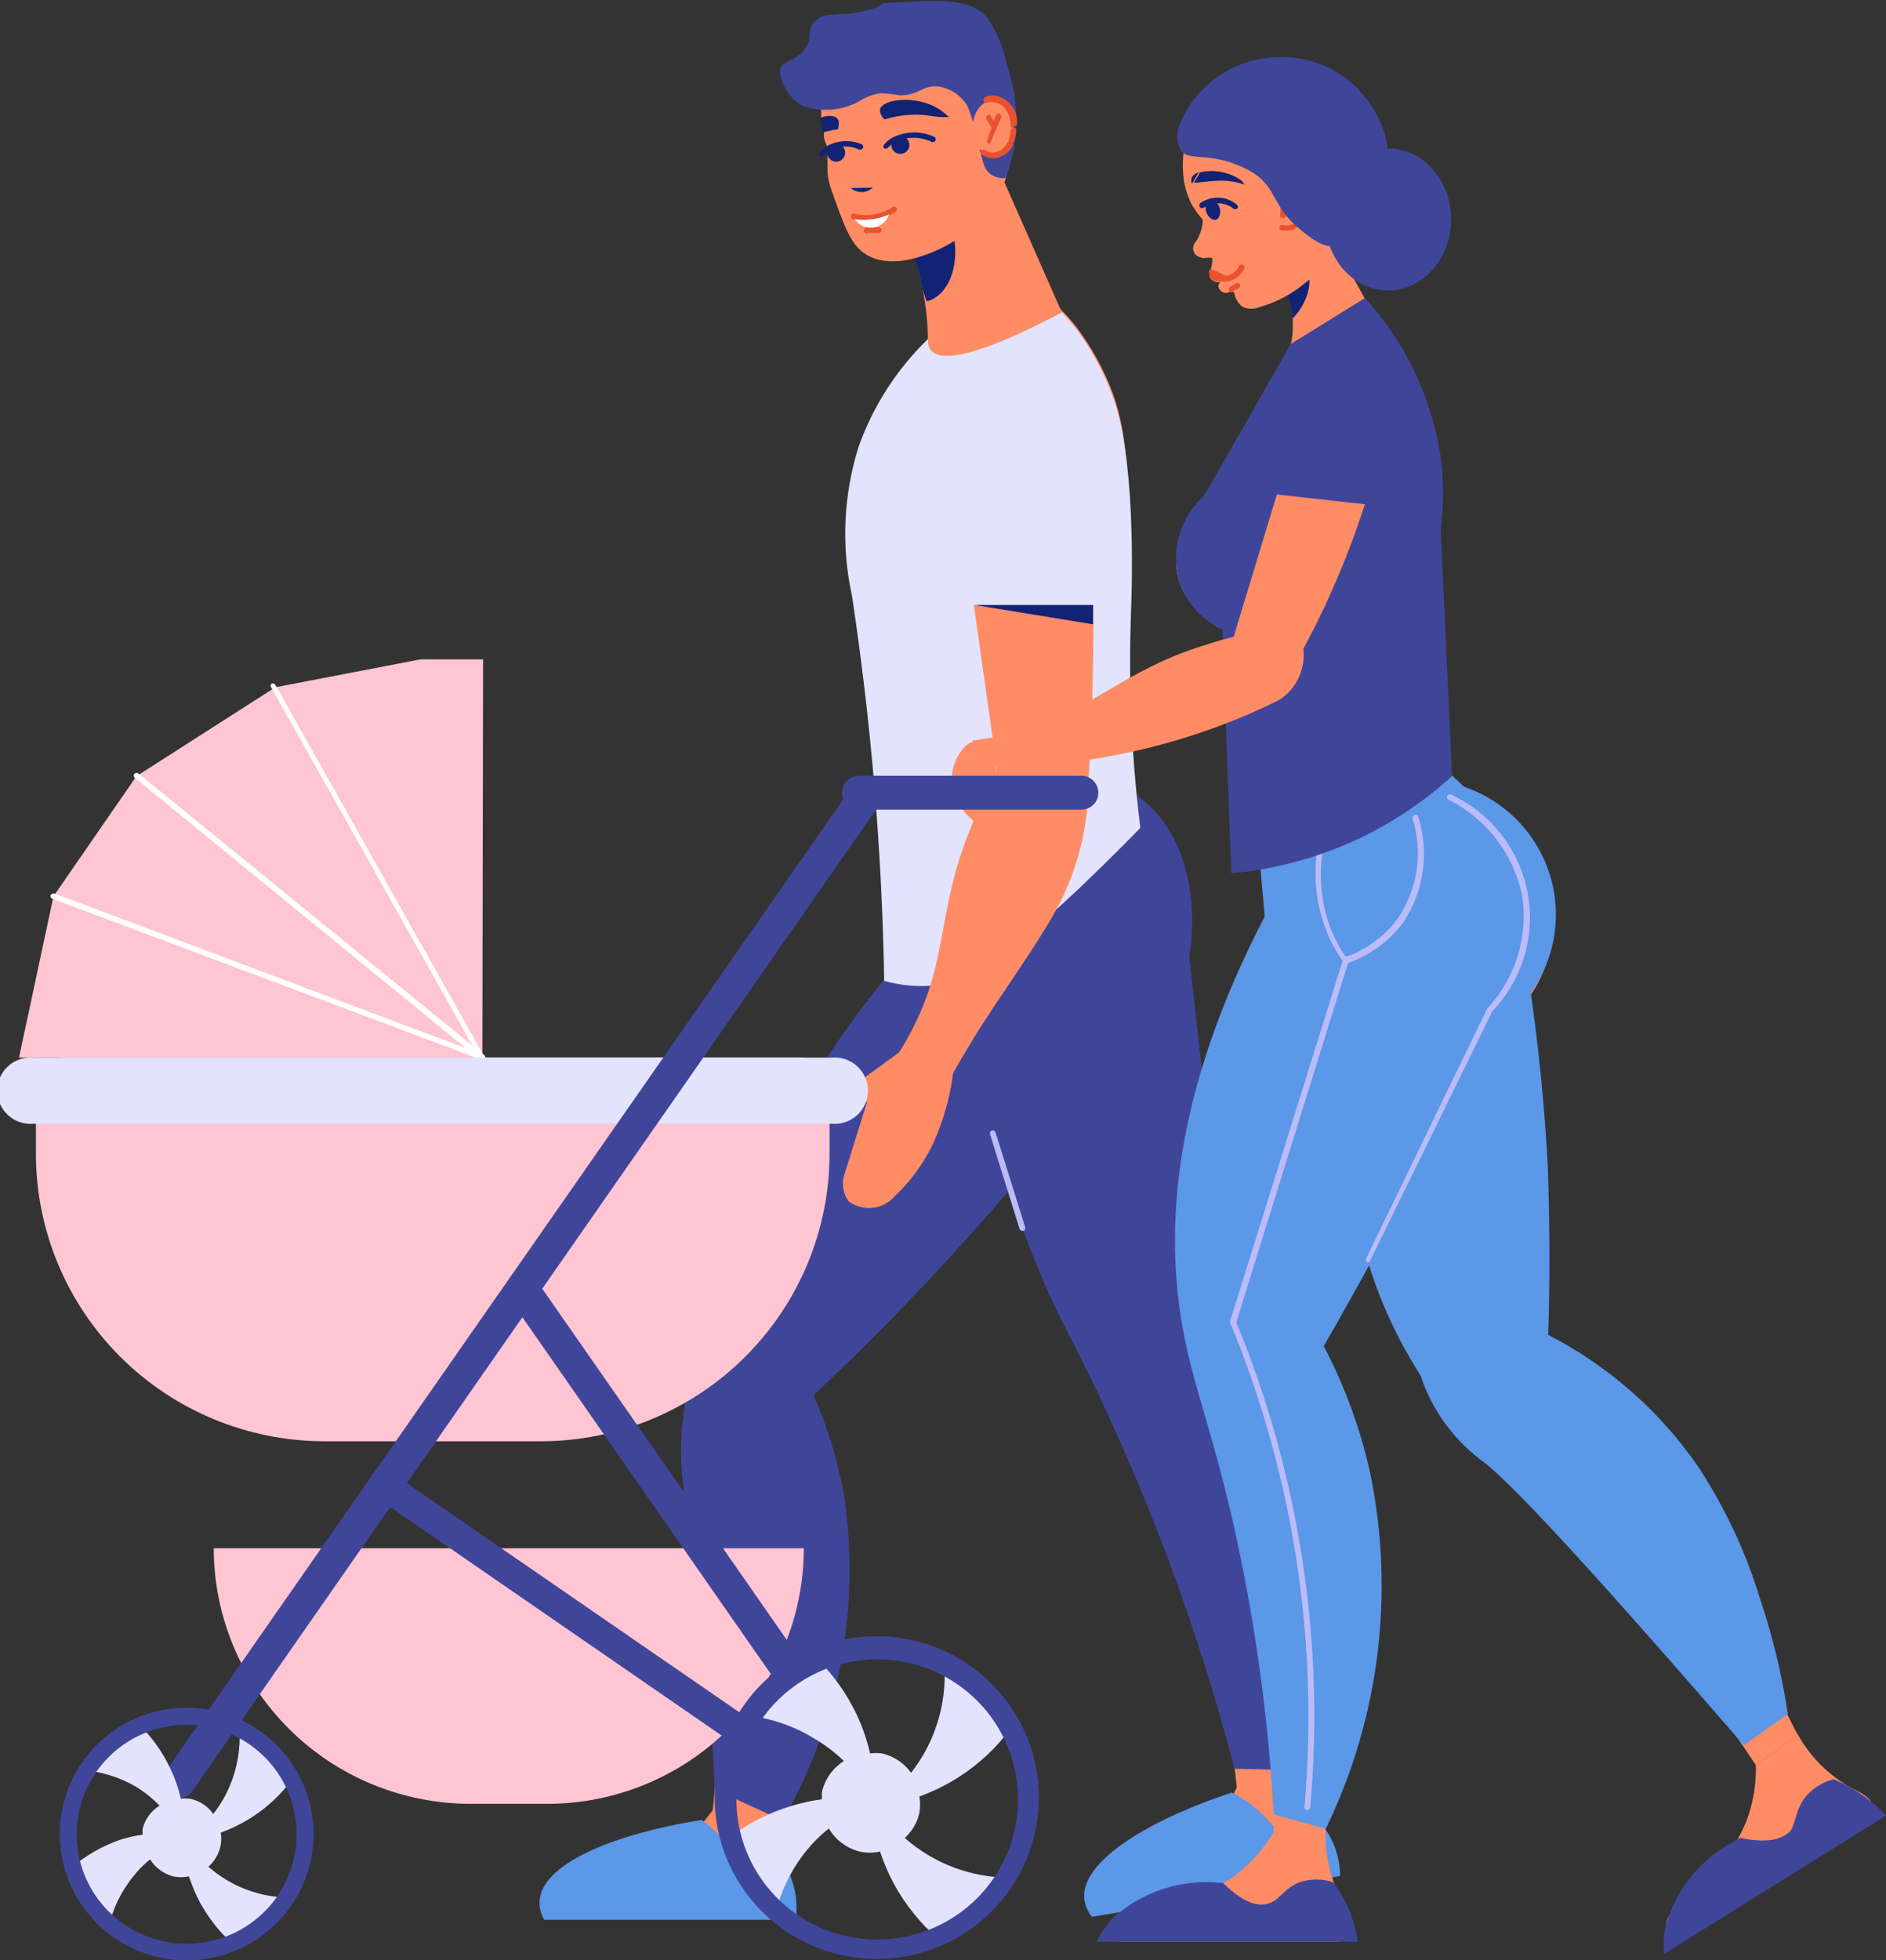 <svg width="154" height="160" viewBox="0 0 154 160" fill="none" xmlns="http://www.w3.org/2000/svg">
<rect x="0" y="0" width="154" height="160" fill="#333333" stroke="none"/>
<g clip-path="url(#clip0_3740_31669)">
<path d="M90.103 155.974L108.502 152.212C108.573 151.219 108.321 150.23 107.784 149.39C107.609 149.113 107.4 148.861 107.16 148.638C106.117 147.445 105.337 146.048 104.872 144.537L101.487 144.838C98.48 151.365 96.324 152.983 94.906 153.19C93.885 153.34 93.015 154.093 92.051 154.318C91.408 154.45 90.614 154.563 90.16 155.165C90.062 155.423 90.042 155.704 90.103 155.974Z" fill="#FF8C64"/>
<path d="M77.529 81.431L91.277 66.383C91.277 59.799 91.277 53.216 91.277 46.67C91.485 45.71 93.054 38.017 90.842 32.035C90.108 30.104 89.102 28.286 87.854 26.637C87.089 25.685 86.228 24.816 85.282 24.041L77.718 26.562C76.962 27.126 68.547 33.766 69.852 41.948C70.08 43.267 70.527 44.538 71.176 45.71L73.312 58.313C74.687 66.051 76.092 73.757 77.529 81.431Z" fill="#FF8C64"/>
<path d="M87.212 87.131C92.287 87.131 96.402 82.179 96.402 76.07C96.402 69.962 92.287 65.01 87.212 65.01C82.136 65.01 78.022 69.962 78.022 76.07C78.022 82.179 82.136 87.131 87.212 87.131Z" fill="#FF8C64"/>
<path d="M89.498 110.154C91.011 115.797 93.488 120.067 95.436 119.916C97.383 119.766 99.577 114.555 99.671 107.012C98.323 96.855 96.986 86.704 95.663 76.559L77.736 76.916C78.428 88.877 82.506 100.399 89.498 110.154Z" fill="#FF8C64"/>
<path d="M59.982 105.732C56.73 110.642 55.16 115.269 56.56 116.623C57.959 117.978 63.348 116.153 69.078 111.225L89.368 88.07L77.228 74.902C68.669 83.331 62.689 94.002 59.982 105.676V105.732Z" fill="#FF8C64"/>
<path d="M101.203 147.887L105.892 147.003C106.457 142.214 106.753 137.397 106.781 132.575C106.781 120.386 105.155 117.264 104.285 115.928C103.247 114.529 102.299 113.065 101.449 111.546C100.138 109.162 99.104 106.638 98.366 104.021C96.589 107.784 94.811 111.546 93.053 115.308C93.828 117.189 94.566 119.07 95.284 121.064C98.356 129.729 100.344 138.738 101.203 147.887Z" fill="#FF8C64"/>
<path d="M45.383 155.524H64.198C64.459 154.576 64.419 153.571 64.084 152.646C63.972 152.339 63.819 152.048 63.631 151.781C62.849 150.404 62.373 148.878 62.231 147.304L58.828 146.928C54.535 152.684 52.096 153.831 50.659 153.756C49.638 153.756 48.654 154.264 47.633 154.264C46.99 154.264 46.177 154.264 45.742 154.734C45.545 154.955 45.42 155.231 45.383 155.524Z" fill="#FF8C64"/>
<path d="M57.977 149.899H62.761C64.277 145.326 65.54 140.672 66.543 135.961C69.133 124.054 68.112 120.649 67.526 119.163C66.801 117.584 66.17 115.963 65.635 114.31C64.881 111.718 64.431 109.048 64.292 106.354L56.728 116.398C57.107 118.279 57.447 120.386 57.731 122.474C58.951 131.571 59.033 140.782 57.977 149.899Z" fill="#FF8C64"/>
<path d="M75.638 29.89L86.984 26.128C85.029 21.689 83.069 17.25 81.103 12.81L72.045 15.783C72.565 16.494 73.032 17.242 73.444 18.021C74.348 19.747 74.986 21.599 75.335 23.514L75.505 24.567C75.792 26.327 75.837 28.118 75.638 29.89Z" fill="#FF8C64"/>
<path d="M75.639 24.565H75.809C77.7 23.925 78.57 21.066 77.605 18.15C77.44 17.726 77.238 17.317 77 16.928L73.445 18.094C74.349 19.82 74.987 21.672 75.336 23.587L75.639 24.565Z" fill="#122275"/>
<path d="M82.428 13.262C82.331 13.906 82.16 14.538 81.918 15.143C81.611 15.922 81.211 16.661 80.727 17.344C79.063 19.526 73.465 22.724 70.572 20.673C69.419 19.864 68.927 18.416 67.906 15.557C67.713 15.05 67.598 14.518 67.566 13.977C67.566 13.356 67.566 13.112 67.566 12.434C67.566 11.757 67.433 11.889 67.282 11.231C67.282 11.118 67.282 10.986 67.282 10.835C67.282 10.685 67.131 10.121 67.055 9.632V9.406C67.047 9.369 67.047 9.33 67.055 9.293C67.055 9.011 67.055 8.71 66.923 8.409V8.052C66.696 6.547 66.563 5.249 66.469 4.139C68.196 2.515 70.344 1.401 72.671 0.923C75.23 0.473 77.866 0.801 80.235 1.863C81.392 3.985 82.124 6.311 82.391 8.71C82.606 10.219 82.618 11.75 82.428 13.262Z" fill="#FF8C64"/>
<path d="M72.349 12.115C72.3 12.134 72.246 12.134 72.198 12.115C72.176 12.094 72.16 12.069 72.148 12.042C72.137 12.014 72.131 11.985 72.131 11.955C72.131 11.925 72.137 11.896 72.148 11.869C72.16 11.841 72.176 11.816 72.198 11.795C72.363 11.594 72.561 11.422 72.784 11.287C73.314 10.998 73.904 10.836 74.508 10.813C75.112 10.79 75.713 10.908 76.263 11.156C76.319 11.181 76.363 11.225 76.388 11.281C76.412 11.336 76.415 11.399 76.395 11.457C76.371 11.512 76.326 11.556 76.27 11.581C76.214 11.605 76.151 11.608 76.093 11.588C75.617 11.364 75.097 11.248 74.571 11.248C74.044 11.248 73.524 11.364 73.049 11.588C72.857 11.706 72.685 11.852 72.538 12.021C72.516 12.05 72.487 12.073 72.454 12.089C72.421 12.106 72.385 12.114 72.349 12.115Z" fill="#122275"/>
<path d="M72.785 11.945C72.757 11.753 72.805 11.559 72.917 11.401C73.03 11.243 73.199 11.135 73.39 11.098C73.486 11.082 73.584 11.085 73.678 11.106C73.773 11.128 73.862 11.168 73.941 11.224C74.02 11.28 74.088 11.35 74.139 11.432C74.19 11.514 74.225 11.605 74.241 11.7C74.26 11.796 74.259 11.894 74.239 11.989C74.218 12.084 74.178 12.174 74.122 12.253C74.065 12.332 73.993 12.399 73.909 12.45C73.826 12.5 73.733 12.533 73.636 12.547C73.54 12.563 73.443 12.56 73.348 12.539C73.254 12.517 73.164 12.477 73.085 12.421C73.006 12.365 72.939 12.294 72.887 12.213C72.836 12.131 72.801 12.04 72.785 11.945Z" fill="#122275"/>
<path d="M67.11 12.754H66.959C66.915 12.709 66.891 12.648 66.891 12.585C66.891 12.522 66.915 12.461 66.959 12.416C67.131 12.201 67.343 12.023 67.583 11.889C68.003 11.67 68.466 11.544 68.939 11.521C69.413 11.499 69.886 11.579 70.325 11.757C70.356 11.767 70.386 11.784 70.41 11.806C70.434 11.829 70.454 11.856 70.466 11.886C70.479 11.917 70.484 11.95 70.483 11.983C70.481 12.016 70.473 12.048 70.457 12.077C70.432 12.133 70.388 12.177 70.332 12.201C70.276 12.225 70.213 12.228 70.155 12.209C69.79 12.04 69.394 11.953 68.992 11.953C68.59 11.953 68.193 12.04 67.829 12.209C67.638 12.327 67.466 12.473 67.318 12.641C67.295 12.675 67.264 12.703 67.228 12.722C67.192 12.742 67.151 12.753 67.11 12.754Z" fill="#122275"/>
<path d="M67.546 12.568C67.519 12.376 67.57 12.181 67.687 12.026C67.803 11.871 67.977 11.769 68.17 11.741C68.265 11.725 68.362 11.727 68.455 11.749C68.548 11.771 68.636 11.811 68.714 11.867C68.791 11.923 68.857 11.994 68.906 12.076C68.956 12.158 68.989 12.248 69.002 12.343C69.019 12.438 69.016 12.535 68.994 12.629C68.972 12.723 68.932 12.812 68.876 12.891C68.82 12.969 68.749 13.036 68.666 13.087C68.584 13.139 68.493 13.173 68.397 13.189C68.202 13.216 68.004 13.167 67.845 13.051C67.686 12.935 67.579 12.762 67.546 12.568Z" fill="#122275"/>
<path d="M72.217 9.746C71.857 9.408 71.857 9.05 71.857 8.9C72.141 8.091 74.543 7.809 76.301 8.693C76.736 8.918 77.131 9.21 77.474 9.558H77.114C76.188 9.558 75.847 9.389 75.223 9.37C74.909 9.349 74.593 9.349 74.278 9.37C73.579 9.421 72.888 9.547 72.217 9.746Z" fill="#122275"/>
<path d="M68.435 10.552C68.017 10.598 67.605 10.687 67.205 10.815C67.205 10.514 67.054 10.1 66.978 9.611C67.565 9.404 68.075 9.423 68.302 9.611C68.529 9.799 68.529 10.006 68.435 10.552Z" fill="#122275"/>
<path d="M71.271 15.312C71.129 15.442 70.962 15.541 70.78 15.603C70.597 15.664 70.404 15.687 70.212 15.67C69.94 15.636 69.684 15.525 69.475 15.35L71.271 15.312Z" fill="#122275"/>
<path d="M70.778 19.076C70.744 19.076 70.71 19.069 70.679 19.055C70.648 19.042 70.62 19.022 70.597 18.997C70.574 18.973 70.556 18.943 70.545 18.912C70.534 18.88 70.529 18.846 70.532 18.812C70.535 18.749 70.559 18.689 70.6 18.642C70.641 18.594 70.697 18.561 70.759 18.549H71.723C71.875 18.549 71.969 18.643 71.969 18.775C71.972 18.806 71.968 18.837 71.958 18.867C71.947 18.896 71.931 18.924 71.91 18.947C71.888 18.97 71.862 18.988 71.834 19C71.805 19.013 71.774 19.019 71.742 19.019H70.797L70.778 19.076Z" fill="#EA522F"/>
<path d="M65.581 8.653C66.338 8.914 67.143 9.012 67.942 8.941C68.74 8.869 69.515 8.63 70.213 8.24C70.707 7.911 71.27 7.699 71.859 7.619C72.399 7.618 72.938 7.675 73.466 7.788C75.035 7.788 75.357 6.923 76.624 7.055C77.451 7.179 78.2 7.609 78.723 8.258C78.95 8.522 79.177 8.879 79.649 10.685C80.217 12.923 80.236 13.826 80.973 14.278C81.314 14.482 81.711 14.574 82.108 14.541C82.653 13.167 82.954 11.71 82.996 10.233C83.033 8.518 82.757 6.81 82.183 5.192C81.92 3.846 81.386 2.566 80.614 1.43C79.12 -0.169 76.832 -0.018 72.483 0.245C71.972 0.245 71.972 0.49 71.367 0.678C68.663 1.543 67.585 0.791 66.621 1.675C65.656 2.559 66.526 3.01 65.656 4.064C64.787 5.117 64.068 4.854 63.765 5.55C63.463 6.246 64.295 8.033 65.581 8.653Z" fill="#3F469A"/>
<path d="M82.769 10.481C82.769 11.722 81.975 12.7 81.048 12.681C80.121 12.663 79.422 11.647 79.422 10.405C79.422 9.164 80.216 8.167 81.124 8.186C82.031 8.205 82.788 9.239 82.769 10.481Z" fill="#FF8C64"/>
<path d="M81.084 12.925C80.759 12.914 80.444 12.81 80.177 12.624C80.152 12.607 80.131 12.585 80.114 12.559C80.098 12.534 80.087 12.505 80.082 12.476C80.076 12.446 80.077 12.416 80.084 12.386C80.09 12.357 80.103 12.329 80.12 12.304C80.137 12.28 80.159 12.258 80.185 12.242C80.21 12.226 80.239 12.215 80.269 12.21C80.299 12.205 80.329 12.205 80.359 12.212C80.388 12.218 80.416 12.23 80.441 12.248C80.623 12.38 80.841 12.452 81.065 12.455C81.322 12.433 81.568 12.343 81.778 12.194C81.987 12.045 82.153 11.843 82.257 11.608C82.298 11.571 82.352 11.551 82.408 11.551C82.464 11.551 82.518 11.571 82.559 11.608C82.589 11.62 82.616 11.638 82.638 11.662C82.661 11.685 82.678 11.712 82.689 11.743C82.699 11.773 82.704 11.805 82.701 11.837C82.698 11.869 82.688 11.9 82.673 11.928C82.518 12.217 82.29 12.462 82.012 12.636C81.733 12.811 81.413 12.911 81.084 12.925Z" fill="#EA522F"/>
<path d="M82.578 11.683C82.37 11.683 82.314 11.476 82.37 11.363C82.451 11.126 82.502 10.88 82.522 10.63C82.524 10.6 82.532 10.571 82.546 10.544C82.56 10.518 82.578 10.495 82.601 10.475C82.624 10.456 82.65 10.441 82.679 10.432C82.708 10.424 82.738 10.42 82.767 10.423C82.799 10.423 82.83 10.429 82.859 10.441C82.888 10.454 82.914 10.472 82.935 10.495C82.956 10.518 82.973 10.546 82.983 10.575C82.993 10.605 82.997 10.636 82.994 10.667C82.97 10.963 82.906 11.254 82.805 11.533C82.787 11.577 82.755 11.615 82.715 11.642C82.674 11.669 82.627 11.683 82.578 11.683Z" fill="#EA522F"/>
<path d="M82.766 10.458C82.704 10.459 82.644 10.435 82.599 10.393C82.553 10.352 82.525 10.294 82.52 10.233C82.52 9.217 81.878 8.352 81.14 8.352C80.992 8.305 80.834 8.305 80.686 8.352C80.657 8.373 80.624 8.388 80.588 8.396C80.552 8.403 80.516 8.402 80.48 8.393C80.445 8.385 80.412 8.369 80.384 8.346C80.356 8.323 80.333 8.294 80.317 8.261C80.301 8.229 80.293 8.193 80.293 8.157C80.293 8.121 80.301 8.085 80.316 8.052C80.332 8.02 80.354 7.991 80.382 7.968C80.41 7.944 80.443 7.928 80.478 7.919C80.694 7.829 80.925 7.784 81.159 7.787C81.702 7.858 82.198 8.129 82.549 8.548C82.899 8.966 83.078 9.501 83.05 10.044C83.053 10.076 83.049 10.107 83.038 10.137C83.028 10.166 83.012 10.194 82.991 10.216C82.969 10.239 82.943 10.258 82.915 10.27C82.886 10.283 82.855 10.289 82.823 10.289L82.766 10.458Z" fill="#EA522F"/>
<path d="M80.726 11.74C80.699 11.728 80.674 11.71 80.653 11.688C80.633 11.667 80.617 11.641 80.606 11.613C80.596 11.585 80.591 11.555 80.592 11.525C80.593 11.495 80.6 11.466 80.613 11.439L81.312 9.407C81.344 9.353 81.392 9.311 81.451 9.287C81.509 9.263 81.573 9.259 81.634 9.276C81.691 9.304 81.734 9.353 81.755 9.413C81.777 9.473 81.774 9.538 81.747 9.596L80.877 11.627C80.861 11.655 80.839 11.679 80.813 11.698C80.787 11.718 80.758 11.732 80.726 11.74Z" fill="#EA522F"/>
<path d="M81.179 10.536C81.136 10.541 81.094 10.532 81.057 10.512C81.02 10.492 80.99 10.461 80.971 10.423L80.573 9.765C80.535 9.721 80.514 9.664 80.514 9.605C80.514 9.546 80.535 9.49 80.573 9.445C80.595 9.424 80.62 9.408 80.647 9.396C80.675 9.385 80.704 9.379 80.734 9.379C80.764 9.379 80.794 9.385 80.821 9.396C80.849 9.408 80.874 9.424 80.895 9.445L81.273 10.104C81.294 10.125 81.311 10.149 81.323 10.177C81.334 10.204 81.34 10.234 81.34 10.264C81.34 10.293 81.334 10.323 81.323 10.35C81.311 10.377 81.294 10.402 81.273 10.423C81.27 10.45 81.26 10.474 81.243 10.494C81.226 10.514 81.204 10.529 81.179 10.536Z" fill="#EA522F"/>
<path d="M70.705 18.022C70.347 18.026 69.991 17.981 69.646 17.89C69.614 17.887 69.584 17.876 69.557 17.859C69.53 17.841 69.507 17.818 69.491 17.791C69.474 17.764 69.464 17.733 69.462 17.701C69.459 17.669 69.464 17.637 69.476 17.608C69.482 17.578 69.495 17.549 69.513 17.524C69.531 17.499 69.554 17.478 69.581 17.462C69.607 17.446 69.637 17.436 69.668 17.432C69.698 17.428 69.73 17.43 69.759 17.439C70.229 17.554 70.716 17.586 71.197 17.533C71.783 17.455 72.344 17.249 72.842 16.931C72.889 16.891 72.95 16.869 73.012 16.869C73.074 16.869 73.134 16.891 73.182 16.931C73.222 16.978 73.244 17.038 73.244 17.1C73.244 17.162 73.222 17.222 73.182 17.269C72.611 17.632 71.964 17.857 71.291 17.928C71.1 17.981 70.903 18.013 70.705 18.022Z" fill="#EA522F"/>
<path d="M72.596 17.494C72.506 17.774 72.339 18.023 72.113 18.212C71.888 18.402 71.613 18.524 71.321 18.565C71.029 18.607 70.731 18.565 70.461 18.445C70.192 18.326 69.961 18.133 69.797 17.889C70.273 17.968 70.758 17.968 71.234 17.889C71.707 17.833 72.167 17.7 72.596 17.494Z" fill="white"/>
<path d="M100.43 107.857C102.784 111.502 104.653 115.435 105.989 119.557C108.548 127.627 109.08 136.197 107.54 144.519L100.808 144.368C97.725 132.56 93.409 121.105 87.93 110.19C82.712 100.493 79.728 89.763 79.194 78.777L74.41 77.328C74.902 75.447 75.412 73.416 75.904 71.46L91.032 63.935C92.094 64.399 93.072 65.035 93.925 65.817C98.331 70.199 97.291 77.121 97.102 78.1C98.224 88.031 99.333 97.951 100.43 107.857Z" fill="#3F469A"/>
<path d="M66.431 113.876C67.536 116.412 68.354 119.062 68.871 121.777C70.326 131.02 68.572 140.481 63.897 148.6L58.357 146.042C58.038 138.485 57.312 130.95 56.182 123.47C55.421 120.158 55.421 116.718 56.182 113.406C56.334 112.804 56.485 112.315 56.579 112.014C59.102 100.99 63.97 90.631 70.856 81.636C72.58 79.412 74.416 77.278 76.359 75.24L84.188 82.764L84.036 95.273C82.41 97.154 80.708 99.148 78.931 101.104C74.733 105.788 70.535 110.02 66.431 113.876Z" fill="#3F469A"/>
<path d="M93.112 67.567C91.126 69.636 89.329 71.329 88.195 72.439C81.028 79.192 78.74 80.132 76.641 80.395C75.152 80.581 73.641 80.466 72.197 80.057C72.022 69.539 71.144 59.045 69.569 48.644C68.684 44.616 68.867 40.429 70.098 36.492C71.28 33.156 73.222 30.136 75.771 27.67C75.742 27.997 75.829 28.323 76.017 28.592C77.379 30.247 83.978 26.956 86.72 25.488C87.023 25.808 87.457 26.316 87.968 26.956C89.35 28.835 90.416 30.925 91.126 33.144C92.809 38.656 92.393 48.832 92.355 49.904C92.134 55.802 92.387 61.709 93.112 67.567Z" fill="#E3E3FD"/>
<path d="M78.967 45.392C79.175 46.859 79.364 48.307 79.572 49.775L81.557 63.807H88.875C89.178 58.841 89.272 54.609 89.272 51.336V50.508C89.272 49.906 89.272 49.304 89.272 48.74C89.064 35.573 87.382 32.037 84.961 30.569C84.562 30.329 84.137 30.133 83.694 29.986C82.087 35.14 80.517 40.257 78.967 45.392Z" fill="#FF8C64"/>
<path d="M79.572 49.377L89.254 50.957V50.13C89.254 49.528 89.254 48.926 89.254 48.361H88.914L79.572 49.377Z" fill="#122275"/>
<path d="M76.641 49.377H90.18C89.556 44.147 88.913 38.918 88.289 33.689C88.171 32.233 87.506 30.875 86.427 29.884C85.348 28.894 83.933 28.344 82.465 28.344C80.996 28.344 79.582 28.894 78.503 29.884C77.423 30.875 76.759 32.233 76.641 33.689V49.377Z" fill="#E3E3FD"/>
<path d="M64.974 156.69H44.438C44.159 156.225 44.027 155.688 44.06 155.147C44.23 152.269 49.638 149.768 57.296 148.545C58.552 149.452 59.586 150.629 60.322 151.987C60.587 152.495 60.833 153.059 61.362 153.191C61.891 153.323 63.102 152.495 63.782 151.667C64.183 152.243 64.49 152.878 64.69 153.548C65.027 154.56 65.124 155.635 64.974 156.69Z" fill="#5B98E8"/>
<path d="M109.43 153.118L89.159 156.447C88.818 156.032 88.602 155.53 88.535 154.999C88.232 152.121 93.168 148.773 100.58 146.309C101.956 147.016 103.162 148.011 104.116 149.224C104.475 149.676 104.797 150.202 105.345 150.259C105.894 150.315 106.934 149.281 107.482 148.378C107.962 148.884 108.37 149.453 108.692 150.071C109.164 151.019 109.416 152.06 109.43 153.118Z" fill="#5B98E8"/>
<path d="M83.485 100.468C83.437 100.468 83.389 100.454 83.349 100.427C83.309 100.4 83.277 100.362 83.258 100.317L80.838 92.568C80.829 92.539 80.826 92.509 80.829 92.48C80.832 92.45 80.841 92.421 80.855 92.395C80.869 92.369 80.888 92.346 80.911 92.327C80.934 92.308 80.961 92.294 80.989 92.285C81.019 92.274 81.051 92.268 81.083 92.27C81.115 92.271 81.146 92.279 81.174 92.293C81.203 92.308 81.228 92.328 81.249 92.352C81.269 92.377 81.284 92.405 81.292 92.436L83.712 100.167C83.731 100.227 83.725 100.291 83.697 100.347C83.669 100.403 83.62 100.447 83.561 100.468H83.485Z" fill="#BBBBF9"/>
<path d="M72.633 87.073L77.303 88.522C78.835 85.719 80.253 83.518 81.256 82.013C85.567 75.618 86.928 73.624 88.006 69.975C88.652 67.771 88.946 65.479 88.876 63.184C88.865 62.69 88.756 62.203 88.556 61.751C88.355 61.299 88.067 60.89 87.708 60.549C87.349 60.207 86.926 59.94 86.463 59.761C86 59.582 85.506 59.496 85.009 59.507C84.513 59.518 84.023 59.626 83.568 59.826C83.114 60.025 82.703 60.311 82.36 60.669C82.017 61.026 81.747 61.447 81.568 61.907C81.388 62.368 81.301 62.859 81.312 63.353C80.379 64.972 79.582 66.664 78.93 68.413C76.528 74.79 77.36 78.533 74.429 84.139C73.896 85.155 73.296 86.136 72.633 87.073Z" fill="#FF8C64"/>
<path d="M73.085 97.609C72.631 98.149 71.987 98.496 71.284 98.58C70.581 98.664 69.873 98.478 69.303 98.06C69.081 97.759 68.931 97.41 68.865 97.041C68.8 96.673 68.82 96.294 68.925 95.935L70.816 89.897C70.532 90.104 68.509 91.59 68.15 91.251C67.79 90.912 69.057 89.238 69.322 88.881L73.577 85.777L77.85 87.414C77.646 89.094 77.233 90.744 76.621 92.323C75.856 94.327 74.648 96.133 73.085 97.609Z" fill="#FF8C64"/>
<path d="M81.311 66.082C82.483 66.251 83.07 66.458 83.088 66.684C83.107 66.91 82.294 67.286 80.668 67.662C79.99 67.391 79.383 66.971 78.892 66.434C78.401 65.896 78.038 65.255 77.832 64.559C77.664 63.891 77.677 63.191 77.87 62.53C78.062 61.87 78.428 61.271 78.928 60.797C79.088 60.691 79.26 60.602 79.439 60.533L81.33 60.797L81.311 66.082Z" fill="#FF8C64"/>
<path d="M38.443 147.23H44.664C50.226 147.23 55.56 145.032 59.493 141.12C63.425 137.208 65.635 131.902 65.635 126.369H17.453C17.458 131.903 19.672 137.209 23.608 141.121C27.543 145.033 32.879 147.23 38.443 147.23Z" fill="#FFC5D2"/>
<path d="M5.258 86.32H65.409C66.026 86.32 66.618 86.564 67.054 86.998C67.49 87.432 67.735 88.02 67.735 88.634V94.164C67.735 97.249 67.124 100.303 65.937 103.152C64.75 106.001 63.01 108.59 60.816 110.77C58.623 112.95 56.019 114.679 53.154 115.858C50.288 117.036 47.218 117.642 44.117 117.639H26.474C20.225 117.624 14.237 115.145 9.824 110.744C5.41 106.343 2.932 100.38 2.932 94.164V88.615C2.937 88.005 3.184 87.421 3.62 86.991C4.055 86.561 4.644 86.32 5.258 86.32Z" fill="#FFC5D2"/>
<path d="M39.389 86.323H1.551C2.496 81.902 3.442 77.501 4.368 73.155L11.138 63.355L22.484 56.094L34.34 53.818H39.446L39.389 86.323Z" fill="#FFC5D2"/>
<path d="M39.389 86.527L4.292 73.359C4.261 73.351 4.233 73.337 4.208 73.316C4.183 73.296 4.163 73.271 4.149 73.243C4.135 73.214 4.127 73.183 4.125 73.151C4.124 73.12 4.129 73.088 4.141 73.059C4.169 73.006 4.214 72.964 4.269 72.94C4.324 72.916 4.386 72.912 4.444 72.927L39.483 86.094C39.539 86.119 39.583 86.163 39.608 86.219C39.632 86.275 39.635 86.338 39.615 86.395C39.594 86.436 39.561 86.47 39.521 86.493C39.481 86.517 39.435 86.528 39.389 86.527Z" fill="white"/>
<path d="M39.389 86.529C39.34 86.545 39.287 86.545 39.238 86.529L10.987 63.468C10.966 63.447 10.949 63.422 10.937 63.395C10.926 63.367 10.92 63.338 10.92 63.308C10.92 63.278 10.926 63.249 10.937 63.221C10.949 63.194 10.966 63.169 10.987 63.148C11.032 63.105 11.093 63.08 11.157 63.08C11.22 63.08 11.281 63.105 11.327 63.148L39.54 86.134C39.561 86.155 39.578 86.18 39.59 86.208C39.601 86.235 39.607 86.264 39.607 86.294C39.607 86.324 39.601 86.353 39.59 86.381C39.578 86.408 39.561 86.433 39.54 86.454C39.499 86.495 39.446 86.521 39.389 86.529Z" fill="white"/>
<path d="M39.389 86.526C39.348 86.525 39.308 86.514 39.272 86.494C39.236 86.475 39.205 86.447 39.181 86.413L22.162 56.129C22.141 56.108 22.125 56.083 22.113 56.056C22.102 56.028 22.096 55.999 22.096 55.969C22.096 55.939 22.102 55.91 22.113 55.882C22.125 55.855 22.141 55.83 22.162 55.809C22.218 55.781 22.282 55.776 22.342 55.793C22.401 55.811 22.452 55.85 22.484 55.903L39.503 86.169C39.53 86.224 39.536 86.288 39.519 86.347C39.501 86.406 39.462 86.457 39.408 86.489C39.404 86.502 39.397 86.515 39.389 86.526Z" fill="white"/>
<path d="M67.924 91.72H2.723C2.348 91.752 1.97 91.705 1.614 91.584C1.257 91.462 0.93 91.268 0.653 91.015C0.376 90.761 0.154 90.453 0.003 90.11C-0.148 89.766 -0.227 89.396 -0.227 89.021C-0.227 88.647 -0.148 88.276 0.003 87.933C0.154 87.59 0.376 87.281 0.653 87.028C0.93 86.774 1.257 86.58 1.614 86.459C1.97 86.337 2.348 86.291 2.723 86.322H67.924C68.299 86.291 68.677 86.337 69.033 86.459C69.389 86.58 69.717 86.774 69.994 87.028C70.271 87.281 70.492 87.59 70.644 87.933C70.795 88.276 70.873 88.647 70.873 89.021C70.873 89.396 70.795 89.766 70.644 90.11C70.492 90.453 70.271 90.761 69.994 91.015C69.717 91.268 69.389 91.462 69.033 91.584C68.677 91.705 68.299 91.752 67.924 91.72Z" fill="#E3E3FD"/>
<path d="M13.804 146.535C13.95 146.638 14.115 146.712 14.29 146.751C14.464 146.79 14.645 146.793 14.821 146.762C14.997 146.73 15.165 146.664 15.315 146.567C15.466 146.47 15.595 146.344 15.695 146.196L71.856 65.613C72.025 65.324 72.078 64.982 72.005 64.655C71.932 64.329 71.738 64.041 71.463 63.85C71.187 63.658 70.849 63.577 70.516 63.621C70.183 63.666 69.878 63.833 69.663 64.09L13.464 144.673C13.265 144.966 13.189 145.325 13.252 145.673C13.316 146.021 13.514 146.33 13.804 146.535Z" fill="#3F469A"/>
<path d="M42.909 104.937L42.334 105.334C41.887 105.641 41.776 106.251 42.085 106.695L66.243 141.374C66.552 141.818 67.165 141.928 67.612 141.62L68.187 141.224C68.633 140.916 68.744 140.307 68.435 139.863L44.277 105.184C43.968 104.74 43.355 104.629 42.909 104.937Z" fill="#3F469A"/>
<path d="M70.134 66.08H88.306C88.673 66.08 89.024 65.935 89.282 65.677C89.541 65.42 89.687 65.071 89.687 64.706C89.687 64.341 89.542 63.989 89.284 63.729C89.025 63.468 88.674 63.319 88.306 63.315H70.134C69.766 63.319 69.415 63.468 69.157 63.729C68.899 63.989 68.754 64.341 68.754 64.706C68.754 65.071 68.899 65.42 69.158 65.677C69.417 65.935 69.768 66.08 70.134 66.08Z" fill="#3F469A"/>
<path d="M64.615 147.4C65.432 147.154 66.267 146.972 67.112 146.854C67.112 146.647 67.112 146.459 67.112 146.252C67.357 145.211 68.002 144.307 68.908 143.732C68.155 143.007 67.317 142.376 66.412 141.851C64.623 140.768 62.601 140.124 60.512 139.97C61.004 139.499 61.514 139.029 62.063 138.559C63.496 137.351 65.026 136.263 66.639 135.305C68.016 136.652 69.143 138.231 69.967 139.97C70.435 140.977 70.796 142.029 71.045 143.111C71.365 143.074 71.689 143.074 72.009 143.111C72.971 143.331 73.818 143.893 74.392 144.691C75.094 143.8 75.672 142.819 76.113 141.775C76.926 139.865 77.263 137.787 77.096 135.719C77.625 136.132 78.174 136.584 78.722 137.054C80.086 138.309 81.351 139.668 82.504 141.117C81.36 142.65 79.951 143.968 78.344 145.011C77.317 145.669 76.22 146.212 75.073 146.628C75.147 147.071 75.147 147.522 75.073 147.964C74.896 148.753 74.48 149.468 73.881 150.014C76.236 152.097 79.277 153.248 82.428 153.25C81.975 153.739 81.483 154.247 80.954 154.736C79.603 156.026 78.141 157.197 76.585 158.234C75.14 156.976 73.93 155.473 73.011 153.795C72.549 152.94 72.163 152.046 71.858 151.124C71.31 151.247 70.742 151.247 70.194 151.124C69.67 150.993 69.178 150.758 68.746 150.435C68.314 150.112 67.951 149.707 67.679 149.243C66.979 149.797 66.345 150.428 65.788 151.124C64.478 152.769 63.59 154.705 63.197 156.767C62.8 156.222 62.403 155.639 62.006 155.037C60.991 153.467 60.118 151.812 59.397 150.09C60.958 148.885 62.726 147.974 64.615 147.4Z" fill="#E3E3FD"/>
<path d="M58.355 146.72C58.355 144.116 59.132 141.57 60.586 139.405C62.041 137.239 64.108 135.552 66.527 134.555C68.945 133.558 71.607 133.298 74.175 133.806C76.742 134.314 79.101 135.568 80.952 137.409C82.803 139.251 84.064 141.597 84.575 144.151C85.085 146.705 84.823 149.353 83.821 151.759C82.82 154.165 81.123 156.221 78.946 157.668C76.769 159.115 74.21 159.887 71.592 159.887C68.082 159.887 64.715 158.5 62.232 156.031C59.75 153.561 58.355 150.212 58.355 146.72ZM60.133 146.72C60.103 148.988 60.752 151.214 61.997 153.114C63.242 155.015 65.026 156.504 67.124 157.393C69.222 158.281 71.539 158.529 73.779 158.105C76.019 157.681 78.082 156.604 79.705 155.011C81.328 153.417 82.438 151.38 82.894 149.158C83.35 146.935 83.131 144.628 82.266 142.529C81.4 140.431 79.927 138.636 78.033 137.372C76.139 136.109 73.91 135.434 71.63 135.434C68.607 135.434 65.705 136.618 63.553 138.73C61.402 140.842 60.173 143.713 60.133 146.72Z" fill="#3F469A"/>
<path d="M9.757 150.18C10.372 149.976 11.005 149.831 11.648 149.747C11.639 149.584 11.639 149.421 11.648 149.258C11.845 148.477 12.34 147.802 13.028 147.377C12.464 146.793 11.828 146.281 11.137 145.853C9.74 145.03 8.164 144.553 6.542 144.461C6.92 144.085 7.317 143.728 7.752 143.352C8.871 142.383 10.073 141.514 11.345 140.756C12.417 141.793 13.289 143.017 13.917 144.367C14.292 145.148 14.578 145.968 14.768 146.813C15.019 146.785 15.273 146.785 15.524 146.813C16.289 146.976 16.963 147.419 17.415 148.054C17.961 147.357 18.412 146.592 18.758 145.778C19.384 144.293 19.656 142.683 19.552 141.076C19.949 141.395 20.384 141.734 20.8 142.11C21.897 143.076 22.909 144.133 23.826 145.27C22.938 146.476 21.836 147.509 20.573 148.318C19.772 148.831 18.916 149.254 18.02 149.578C18.086 149.92 18.086 150.271 18.02 150.612C17.887 151.289 17.535 151.903 17.018 152.362C18.861 153.981 21.234 154.877 23.693 154.882C23.334 155.259 22.956 155.654 22.54 156.049C21.479 157.053 20.334 157.965 19.117 158.776C17.999 157.781 17.059 156.604 16.337 155.296C15.973 154.609 15.669 153.891 15.43 153.152C15.005 153.236 14.568 153.236 14.144 153.152C13.359 152.942 12.684 152.445 12.253 151.76C11.731 152.179 11.261 152.659 10.854 153.189C9.835 154.446 9.14 155.931 8.83 157.516C8.509 157.102 8.206 156.651 7.904 156.18C7.123 154.983 6.44 153.725 5.861 152.418C7.011 151.441 8.332 150.683 9.757 150.18Z" fill="#E3E3FD"/>
<path d="M4.879 149.695C4.879 147.656 5.487 145.663 6.625 143.968C7.764 142.273 9.382 140.952 11.276 140.171C13.169 139.391 15.253 139.187 17.263 139.585C19.273 139.983 21.119 140.964 22.569 142.406C24.018 143.847 25.005 145.684 25.405 147.684C25.805 149.683 25.599 151.756 24.815 153.639C24.031 155.523 22.703 157.133 20.998 158.266C19.294 159.398 17.291 160.003 15.241 160.003C12.493 160.003 9.857 158.917 7.914 156.984C5.971 155.05 4.879 152.429 4.879 149.695ZM6.259 149.695C6.256 151.463 6.779 153.192 7.764 154.664C8.749 156.136 10.15 157.284 11.791 157.963C13.432 158.642 15.239 158.822 16.982 158.479C18.726 158.136 20.328 157.287 21.586 156.038C22.844 154.789 23.701 153.197 24.049 151.464C24.398 149.73 24.221 147.932 23.541 146.299C22.862 144.665 21.711 143.268 20.233 142.286C18.756 141.303 17.019 140.779 15.241 140.779C12.863 140.779 10.581 141.717 8.897 143.389C7.213 145.061 6.264 147.328 6.259 149.695Z" fill="#3F469A"/>
<path d="M60.813 141.508C60.986 141.246 61.05 140.929 60.994 140.621C60.938 140.313 60.765 140.038 60.511 139.853L32.733 120.723C32.604 120.634 32.458 120.57 32.305 120.537C32.151 120.504 31.992 120.501 31.838 120.529C31.683 120.557 31.535 120.615 31.403 120.7C31.271 120.785 31.157 120.895 31.069 121.024C30.979 121.151 30.916 121.294 30.883 121.445C30.849 121.597 30.847 121.753 30.875 121.905C30.903 122.058 30.961 122.203 31.047 122.333C31.132 122.462 31.242 122.574 31.371 122.661L59.149 141.809C59.278 141.899 59.424 141.962 59.577 141.996C59.731 142.029 59.89 142.032 60.044 142.004C60.199 141.976 60.347 141.918 60.479 141.833C60.611 141.748 60.724 141.637 60.813 141.508Z" fill="#3F469A"/>
<path d="M115.348 61.023L120.189 65.5L106.498 79.307C105.544 78.171 104.76 76.904 104.172 75.544C103.381 73.526 102.94 71.389 102.867 69.224C102.622 66.421 102.206 63.581 102.111 60.835C101.594 54.591 99.961 48.488 97.289 42.815L103.397 31.886C104.652 30.576 105.414 28.875 105.553 27.07C105.571 26.72 105.571 26.368 105.553 26.017C105.44 24.622 104.964 23.28 104.172 22.123L106.063 21.258L108.994 19.941C110.948 23.465 112.89 26.983 114.818 30.494C116.141 32.445 117.019 34.66 117.39 36.983C118.127 41.837 116.104 44.677 115.234 50.583C114.761 54.05 114.799 57.567 115.348 61.023Z" fill="#FF8C64"/>
<path d="M105.688 45.315C105.82 46.258 105.669 47.22 105.253 48.077C104.837 48.935 104.174 49.651 103.349 50.134C102.523 50.617 101.573 50.845 100.617 50.791C99.661 50.736 98.743 50.401 97.978 49.828C97.214 49.254 96.638 48.468 96.323 47.569C96.007 46.669 95.967 45.697 96.208 44.775C96.448 43.853 96.957 43.023 97.672 42.389C98.387 41.755 99.275 41.346 100.223 41.215C101.494 41.038 102.784 41.37 103.809 42.139C104.834 42.908 105.509 44.05 105.688 45.315Z" fill="#FF8C64"/>
<path d="M124.692 78.025C124.409 79.329 123.86 80.56 123.079 81.644C122.298 82.728 121.302 83.641 120.152 84.326C119.003 85.011 117.724 85.455 116.395 85.629C115.066 85.802 113.715 85.703 112.427 85.337C111.138 84.971 109.938 84.345 108.902 83.499C107.866 82.653 107.016 81.605 106.404 80.418C105.791 79.232 105.43 77.934 105.343 76.603C105.256 75.273 105.444 73.939 105.896 72.683C106.152 71.355 106.683 70.093 107.456 68.98C108.229 67.867 109.226 66.926 110.385 66.217C111.544 65.508 112.838 65.047 114.185 64.864C115.533 64.68 116.904 64.777 118.212 65.15C119.519 65.522 120.735 66.161 121.78 67.027C122.826 67.892 123.679 68.964 124.285 70.176C124.891 71.387 125.237 72.71 125.3 74.062C125.364 75.413 125.144 76.763 124.654 78.025H124.692Z" fill="#FF8C64"/>
<path d="M107.37 110.547L98.426 108.14C97.935 96.217 99.938 84.322 104.307 73.209L117.846 85.041C117.695 87.906 117.168 90.739 116.277 93.468C115.558 95.593 114.764 97.23 109.432 106.842C108.6 108.365 107.881 109.644 107.37 110.547Z" fill="#FF8C64"/>
<path d="M126.355 73.025C126.726 74.334 126.817 75.706 126.623 77.052C126.429 78.398 125.953 79.689 125.227 80.841C124.501 81.994 123.54 82.982 122.407 83.743C121.274 84.504 119.993 85.021 118.647 85.259C117.301 85.498 115.919 85.454 114.592 85.13C113.264 84.805 112.019 84.208 110.937 83.376C109.855 82.544 108.96 81.497 108.31 80.3C107.66 79.104 107.269 77.785 107.162 76.429C106.791 75.12 106.7 73.748 106.894 72.402C107.089 71.056 107.564 69.765 108.29 68.612C109.016 67.46 109.977 66.471 111.11 65.71C112.244 64.95 113.524 64.433 114.871 64.194C116.217 63.956 117.598 64 118.926 64.324C120.254 64.648 121.499 65.246 122.58 66.077C123.662 66.909 124.557 67.957 125.207 69.153C125.857 70.35 126.248 71.669 126.355 73.025Z" fill="#FF8C64"/>
<path d="M125.201 109.816L116.087 111.566C114.039 107.788 112.275 103.865 110.811 99.828C108.209 92.667 106.556 85.199 105.895 77.613L123.291 82.316C124.428 84.955 125.21 87.731 125.617 90.574C125.92 92.793 125.92 94.618 125.39 105.622C125.334 107.315 125.258 108.763 125.201 109.816Z" fill="#FF8C64"/>
<path d="M108.257 149.26L104.003 149.523C103.852 141.834 103.106 134.168 101.771 126.594C100.823 121.01 99.561 115.483 97.989 110.04C97.873 109.66 97.844 109.258 97.903 108.864C97.961 108.471 98.107 108.095 98.33 107.764C99.597 106.467 103.133 107.181 107.085 109.909C108.238 112.069 109.225 114.314 110.035 116.624C111.206 119.74 111.913 123.01 112.134 126.33C112.417 132.669 109.902 134.588 108.654 144.708C108.427 146.72 108.314 148.206 108.257 149.26Z" fill="#FF8C64"/>
<path d="M109.28 158.479H91.41C91.233 158.405 91.074 158.295 90.944 158.156C90.813 158.016 90.714 157.851 90.654 157.67C90.599 157.382 90.644 157.083 90.781 156.824C90.918 156.564 91.14 156.358 91.41 156.24C92.844 156.101 94.262 155.83 95.646 155.431C97.562 154.974 99.368 154.143 100.959 152.986C102.183 152.032 103.215 150.858 104.004 149.525L108.24 149.262C108.142 151.368 108.64 153.46 109.677 155.3C109.941 155.714 110.641 156.729 110.282 157.595C110.076 158.008 109.717 158.325 109.28 158.479Z" fill="#FF8C64"/>
<path d="M146.796 141.586L143.373 144.069C139.114 137.647 134.373 131.554 129.191 125.842C125.376 121.635 121.322 117.647 117.051 113.898C115.803 112.524 115.878 111.678 115.954 111.321C116.37 109.59 119.868 108.48 124.823 108.856C126.933 110.091 128.943 111.488 130.836 113.032C133.492 115.051 135.842 117.439 137.814 120.124C141.444 125.353 140.366 128.306 144.716 137.523C145.604 139.197 146.285 140.683 146.796 141.586Z" fill="#FF8C64"/>
<path d="M152.603 148.867L137.475 158.272C137.285 158.298 137.09 158.285 136.905 158.233C136.719 158.181 136.547 158.092 136.398 157.971C136.198 157.757 136.079 157.482 136.058 157.191C136.037 156.901 136.117 156.611 136.284 156.372C137.424 155.498 138.476 154.515 139.423 153.438C140.796 152.05 141.882 150.407 142.619 148.603C143.156 147.147 143.413 145.602 143.375 144.051L146.798 141.568C147.835 143.438 149.391 144.972 151.279 145.989C151.714 146.196 152.868 146.704 153.038 147.606C153.053 148.065 152.898 148.513 152.603 148.867Z" fill="#FF8C64"/>
<path d="M106.121 25.301C105.951 25.553 105.755 25.787 105.535 25.997C105.422 24.602 104.946 23.26 104.154 22.104L106.045 21.238L106.178 21.332C107.199 22.009 107.161 23.778 106.121 25.301Z" fill="#122275"/>
<path d="M109.467 20.58C108.388 21.614 107.251 22.588 106.063 23.495C105.1 24.202 104.018 24.731 102.867 25.057C102.649 25.149 102.414 25.197 102.177 25.197C101.94 25.197 101.705 25.149 101.487 25.057C101.301 24.93 101.145 24.765 101.028 24.574C100.91 24.383 100.835 24.169 100.806 23.947C100.786 23.901 100.755 23.862 100.715 23.832C100.675 23.802 100.628 23.784 100.579 23.778C100.39 23.778 100.239 23.966 99.974 23.89C99.853 23.859 99.743 23.795 99.656 23.705C99.57 23.616 99.509 23.504 99.482 23.383C99.483 23.319 99.497 23.256 99.523 23.198C99.549 23.14 99.587 23.087 99.633 23.044C99.481 23.054 99.328 23.029 99.187 22.971C99.046 22.912 98.92 22.821 98.82 22.706C98.79 22.634 98.775 22.557 98.775 22.48C98.775 22.402 98.79 22.326 98.82 22.254C98.82 22.047 98.915 21.821 98.953 21.577C99.138 20.264 98.842 18.929 98.121 17.815C97.92 17.602 97.743 17.369 97.591 17.119C97.494 16.993 97.406 16.861 97.326 16.724C96.913 15.929 96.669 15.058 96.608 14.166C96.515 13.033 96.656 11.893 97.024 10.817C97.429 9.447 98.201 8.212 99.255 7.243C101.676 5.043 106.441 3.914 109.429 6.378C110.658 7.598 111.472 9.171 111.753 10.876C112.035 12.581 111.771 14.33 110.998 15.877C110.422 16.613 109.974 17.439 109.675 18.323C109.489 19.06 109.418 19.821 109.467 20.58Z" fill="#FF8C64"/>
<path d="M99.2 21.144C99.026 21.07 98.84 21.031 98.651 21.031C98.405 21.031 98.33 21.125 98.103 21.031C97.942 21 97.792 20.929 97.668 20.824C97.527 20.697 97.439 20.523 97.422 20.335C97.42 20.206 97.444 20.078 97.493 19.958C97.541 19.838 97.614 19.73 97.706 19.639C98.046 19.069 98.228 18.42 98.235 17.758C98.519 18.266 98.821 18.774 99.124 19.281L99.2 21.144Z" fill="#FF8C64"/>
<path d="M100.902 17.061C100.853 17.08 100.799 17.08 100.75 17.061C100.396 16.762 99.948 16.595 99.484 16.591C99.072 16.576 98.667 16.695 98.33 16.929C98.282 16.969 98.222 16.991 98.16 16.991C98.098 16.991 98.037 16.969 97.99 16.929C97.95 16.882 97.928 16.822 97.928 16.76C97.928 16.698 97.95 16.638 97.99 16.591C98.419 16.285 98.937 16.127 99.465 16.139C100.036 16.138 100.588 16.345 101.015 16.723C101.036 16.743 101.053 16.768 101.065 16.796C101.076 16.823 101.082 16.853 101.082 16.882C101.082 16.912 101.076 16.942 101.065 16.969C101.053 16.996 101.036 17.021 101.015 17.042C100.979 17.057 100.941 17.063 100.902 17.061Z" fill="#122275"/>
<path d="M99.579 16.928C99.731 17.38 99.579 17.813 99.315 17.925C99.05 18.038 98.653 17.756 98.501 17.305C98.35 16.853 98.501 16.421 98.766 16.327C99.031 16.233 99.428 16.477 99.579 16.928Z" fill="#122275"/>
<path d="M100.031 23.005C99.974 23.005 99.919 22.984 99.877 22.945C99.835 22.907 99.809 22.854 99.804 22.798C99.799 22.767 99.8 22.735 99.808 22.704C99.816 22.674 99.83 22.645 99.849 22.62C99.869 22.595 99.894 22.575 99.921 22.56C99.95 22.545 99.98 22.537 100.012 22.535C100.258 22.51 100.493 22.422 100.695 22.281C100.898 22.139 101.059 21.948 101.166 21.726C101.178 21.696 101.196 21.669 101.219 21.647C101.242 21.625 101.27 21.608 101.301 21.597C101.331 21.586 101.363 21.582 101.396 21.585C101.428 21.588 101.459 21.597 101.487 21.613C101.514 21.625 101.539 21.642 101.56 21.664C101.58 21.686 101.596 21.712 101.607 21.74C101.618 21.768 101.622 21.797 101.621 21.827C101.62 21.857 101.613 21.887 101.6 21.914C101.43 22.282 101.145 22.585 100.787 22.779C100.562 22.91 100.31 22.987 100.05 23.005H100.031Z" fill="#EA522F"/>
<path d="M99.843 22.383C100.028 22.483 100.204 22.596 100.373 22.722C100.162 22.886 99.903 22.978 99.635 22.985C99.635 22.985 98.954 22.985 98.765 22.534C98.765 22.383 98.652 22.139 98.765 22.026C98.879 21.913 99.333 22.12 99.843 22.383Z" fill="#EA522F"/>
<path d="M97.877 14.07C97.764 14.095 97.656 14.143 97.562 14.211C97.468 14.279 97.388 14.366 97.329 14.465C97.291 14.551 97.272 14.644 97.272 14.738C97.272 14.832 97.291 14.925 97.329 15.011L97.877 14.07Z" fill="#122275"/>
<path d="M97.971 14.069C97.9 14.225 97.817 14.376 97.725 14.52C97.555 14.821 97.48 14.878 97.517 14.915C97.555 14.953 98.614 14.765 99.73 14.746C100.373 14.752 101.011 14.86 101.621 15.066C101.541 14.936 101.446 14.816 101.337 14.708C100.851 14.377 100.301 14.148 99.721 14.038C99.142 13.928 98.546 13.939 97.971 14.069Z" fill="#122275"/>
<path d="M100.6 23.872C100.558 23.872 100.518 23.862 100.481 23.842C100.445 23.822 100.414 23.794 100.392 23.759C100.353 23.715 100.332 23.658 100.332 23.599C100.332 23.541 100.353 23.484 100.392 23.439L100.884 23.157C100.928 23.119 100.985 23.098 101.044 23.098C101.103 23.098 101.16 23.119 101.205 23.157C101.229 23.177 101.248 23.201 101.261 23.229C101.274 23.256 101.281 23.287 101.281 23.317C101.281 23.348 101.274 23.378 101.261 23.405C101.248 23.433 101.229 23.457 101.205 23.477L100.713 23.759L100.6 23.872Z" fill="#EA522F"/>
<path d="M106.308 15.895C106.545 16.361 106.59 16.899 106.435 17.398C106.279 17.896 105.936 18.315 105.476 18.566C104.606 18.867 103.585 18.152 103.15 16.986C102.92 16.517 102.88 15.978 103.039 15.481C103.197 14.984 103.542 14.566 104.001 14.315C104.871 14.014 105.892 14.729 106.308 15.895Z" fill="#FF8C64"/>
<path d="M105.061 18.812C104.917 18.83 104.771 18.83 104.626 18.812C104.568 18.794 104.518 18.756 104.486 18.704C104.455 18.651 104.444 18.589 104.456 18.53C104.474 18.467 104.515 18.415 104.572 18.383C104.629 18.351 104.696 18.343 104.759 18.36C104.968 18.427 105.192 18.427 105.401 18.36C105.636 18.26 105.838 18.096 105.982 17.886C106.126 17.676 106.206 17.429 106.215 17.175C106.229 17.124 106.26 17.079 106.303 17.047C106.346 17.015 106.397 16.998 106.451 16.998C106.504 16.998 106.556 17.015 106.599 17.047C106.642 17.079 106.673 17.124 106.687 17.175C106.661 17.517 106.541 17.844 106.341 18.122C106.141 18.401 105.868 18.62 105.553 18.756C105.393 18.802 105.227 18.821 105.061 18.812Z" fill="#EA522F"/>
<path d="M106.478 17.12C106.424 17.121 106.371 17.102 106.33 17.068C106.288 17.033 106.26 16.985 106.251 16.932C106.251 16.683 106.212 16.436 106.138 16.198C106.126 16.169 106.121 16.137 106.124 16.105C106.126 16.073 106.136 16.043 106.153 16.015C106.169 15.988 106.192 15.965 106.219 15.948C106.246 15.931 106.276 15.92 106.308 15.916C106.336 15.905 106.367 15.899 106.398 15.901C106.428 15.902 106.458 15.91 106.486 15.925C106.513 15.939 106.536 15.959 106.555 15.984C106.573 16.008 106.586 16.037 106.592 16.067C106.68 16.346 106.725 16.638 106.724 16.932C106.711 16.987 106.679 17.035 106.635 17.069C106.59 17.104 106.535 17.122 106.478 17.12Z" fill="#EA522F"/>
<path d="M106.236 15.913C106.188 15.913 106.14 15.899 106.1 15.872C106.06 15.845 106.028 15.807 106.009 15.763C105.612 14.841 104.761 14.296 104.118 14.54C103.97 14.592 103.834 14.675 103.721 14.785C103.676 14.828 103.615 14.853 103.551 14.853C103.488 14.853 103.427 14.828 103.381 14.785C103.344 14.736 103.324 14.677 103.324 14.616C103.324 14.554 103.344 14.495 103.381 14.446C103.564 14.288 103.776 14.167 104.005 14.089C104.535 13.981 105.086 14.073 105.551 14.348C106.016 14.623 106.362 15.06 106.52 15.575C106.546 15.632 106.549 15.698 106.528 15.757C106.507 15.817 106.463 15.866 106.406 15.895L106.236 15.913Z" fill="#EA522F"/>
<path d="M104.76 17.812C104.628 17.812 104.514 17.681 104.533 17.568L104.647 15.348C104.634 15.313 104.631 15.275 104.636 15.239C104.642 15.202 104.657 15.167 104.679 15.137C104.702 15.107 104.731 15.084 104.765 15.068C104.799 15.052 104.836 15.045 104.874 15.047C104.906 15.047 104.938 15.054 104.968 15.066C104.998 15.078 105.025 15.096 105.048 15.119C105.07 15.142 105.088 15.168 105.101 15.198C105.113 15.228 105.12 15.26 105.12 15.292L105.006 17.511C105.015 17.548 105.015 17.586 105.007 17.622C104.998 17.659 104.981 17.693 104.958 17.722C104.934 17.751 104.904 17.774 104.87 17.79C104.835 17.806 104.798 17.813 104.76 17.812Z" fill="#EA522F"/>
<path d="M104.761 16.535C104.712 16.554 104.658 16.554 104.609 16.535L104.004 15.989C103.983 15.968 103.966 15.944 103.955 15.916C103.943 15.889 103.938 15.859 103.938 15.829C103.938 15.8 103.943 15.77 103.955 15.743C103.966 15.716 103.983 15.691 104.004 15.67C104.05 15.626 104.111 15.602 104.174 15.602C104.238 15.602 104.299 15.626 104.345 15.67L104.931 16.159C104.952 16.18 104.969 16.205 104.98 16.232C104.992 16.259 104.998 16.289 104.998 16.319C104.998 16.348 104.992 16.378 104.98 16.405C104.969 16.433 104.952 16.457 104.931 16.479C104.882 16.516 104.822 16.536 104.761 16.535Z" fill="#EA522F"/>
<path d="M108.259 149.26L104.005 148.094C103.638 141.469 102.816 134.876 101.546 128.362C99.504 117.866 97.519 113.803 96.535 108.179C95.23 100.655 95.514 89.707 103.267 74.809L102.359 64.388L115.35 61.022C116.447 61.642 122.782 65.348 123.879 72.308C124.15 74.074 124.073 75.875 123.652 77.612C121.628 82.766 119.283 88.278 116.523 94.052C113.762 99.827 110.85 105.075 108.089 109.872C109.803 113.126 111.074 116.592 111.871 120.18C113.909 130.005 112.64 140.224 108.259 149.26Z" fill="#5B98E8"/>
<path d="M126.413 108.95C131.34 111.48 135.558 115.191 138.685 119.747C140.865 123.071 142.559 126.688 143.715 130.487C144.745 133.551 145.504 136.698 145.984 139.892L142.391 142.451C131.424 129.791 123.973 121.552 121.194 119.37C118.929 117.73 117.194 115.468 116.202 112.862C116.127 112.678 116.064 112.49 116.012 112.298C114.781 110.376 113.724 108.349 112.855 106.241C111.218 102.227 110.284 97.965 110.094 93.638L119.549 64.219C121.18 64.774 122.66 65.7 123.868 66.924C125.077 68.148 125.981 69.636 126.51 71.269C127.039 72.902 127.177 74.635 126.914 76.33C126.651 78.026 125.994 79.637 124.995 81.035C125.619 85.418 126.129 90.233 126.394 95.406C126.545 100.203 126.564 104.755 126.413 108.95Z" fill="#5B98E8"/>
<path d="M111.663 103.043C111.606 103.014 111.563 102.965 111.541 102.906C111.52 102.846 111.523 102.78 111.549 102.723L121.439 82.314C122.562 81.108 123.403 79.669 123.9 78.102C124.397 76.534 124.538 74.876 124.313 73.247C123.99 71.547 123.278 69.943 122.232 68.56C121.186 67.177 119.834 66.052 118.281 65.272C118.254 65.26 118.229 65.242 118.208 65.22C118.188 65.198 118.172 65.173 118.161 65.145C118.151 65.117 118.146 65.087 118.147 65.057C118.148 65.027 118.155 64.998 118.168 64.971C118.196 64.914 118.246 64.871 118.306 64.85C118.366 64.829 118.431 64.832 118.489 64.858C120.092 65.6 121.494 66.711 122.579 68.099C123.664 69.487 124.402 71.112 124.731 72.84C125.059 74.568 124.97 76.349 124.47 78.035C123.97 79.722 123.074 81.266 121.855 82.54L111.871 102.911C111.853 102.951 111.823 102.984 111.786 103.007C111.75 103.031 111.707 103.043 111.663 103.043Z" fill="#BBBBF9"/>
<path d="M109.867 78.571C109.829 78.576 109.792 78.57 109.758 78.553C109.724 78.536 109.696 78.51 109.678 78.477C109.118 77.711 108.661 76.877 108.316 75.994C107.336 73.522 107.151 70.807 107.787 68.225C107.793 68.195 107.806 68.167 107.824 68.142C107.842 68.117 107.865 68.096 107.892 68.08C107.918 68.064 107.948 68.054 107.979 68.05C108.009 68.046 108.041 68.048 108.07 68.056C108.101 68.063 108.129 68.075 108.155 68.093C108.18 68.111 108.201 68.134 108.217 68.161C108.233 68.187 108.243 68.216 108.247 68.247C108.251 68.278 108.249 68.309 108.241 68.338C107.603 70.831 107.755 73.459 108.676 75.862C109 76.648 109.406 77.398 109.886 78.101C111.602 77.498 113.092 76.389 114.159 74.922C114.951 73.744 115.469 72.404 115.675 71.002C115.881 69.6 115.77 68.169 115.351 66.815C115.333 66.752 115.341 66.686 115.373 66.629C115.405 66.573 115.458 66.531 115.521 66.514C115.549 66.505 115.579 66.502 115.609 66.505C115.639 66.508 115.668 66.516 115.694 66.531C115.72 66.544 115.744 66.564 115.763 66.586C115.782 66.609 115.796 66.636 115.804 66.664C116.257 68.092 116.386 69.603 116.18 71.086C115.974 72.57 115.438 73.989 114.613 75.242C113.453 76.835 111.819 78.025 109.942 78.646L109.867 78.571Z" fill="#BBBBF9"/>
<path d="M100.676 108.122C100.487 108.122 100.411 107.933 100.449 107.802L109.677 78.27C109.68 78.233 109.692 78.197 109.711 78.166C109.73 78.134 109.756 78.107 109.787 78.087C109.818 78.067 109.853 78.054 109.89 78.049C109.927 78.044 109.964 78.048 109.999 78.059C110.035 78.071 110.067 78.091 110.093 78.116C110.12 78.142 110.14 78.174 110.153 78.208C110.165 78.243 110.17 78.28 110.166 78.317C110.162 78.353 110.15 78.389 110.131 78.42L100.941 107.952C100.927 108.009 100.892 108.058 100.842 108.09C100.793 108.122 100.733 108.133 100.676 108.122Z" fill="#BBBBF9"/>
<path d="M106.743 147.738C106.711 147.741 106.678 147.737 106.648 147.726C106.617 147.715 106.59 147.696 106.568 147.673C106.546 147.649 106.53 147.62 106.521 147.589C106.512 147.558 106.51 147.525 106.516 147.493C107.697 134.034 105.622 120.49 100.465 107.992C100.45 107.964 100.441 107.933 100.44 107.901C100.438 107.87 100.444 107.838 100.457 107.809C100.47 107.78 100.489 107.754 100.513 107.733C100.538 107.713 100.567 107.698 100.598 107.691C100.625 107.678 100.655 107.671 100.685 107.67C100.715 107.669 100.745 107.674 100.773 107.684C100.801 107.695 100.827 107.711 100.849 107.731C100.87 107.752 100.888 107.776 100.9 107.804C106.104 120.375 108.193 134.007 106.989 147.55C106.976 147.604 106.945 147.653 106.9 147.687C106.855 147.721 106.8 147.739 106.743 147.738Z" fill="#BBBBF9"/>
<path d="M118.565 63.337C113.601 67.885 107.266 70.675 100.544 71.275C100.292 64.653 100.052 58.032 99.825 51.411C99.003 51.022 98.267 50.474 97.66 49.799C97.053 49.124 96.587 48.336 96.289 47.48C95.934 46.234 95.938 44.915 96.299 43.672C96.66 42.428 97.364 41.31 98.331 40.445C100.701 36.319 103.052 32.199 105.385 28.086L111.455 24.324C114.75 27.94 116.9 32.441 117.638 37.266C117.891 39.22 117.891 41.199 117.638 43.153L118.565 63.337Z" fill="#3F469A"/>
<path d="M110.867 158.479H89.537C89.883 157.8 90.315 157.167 90.823 156.598C92.032 155.491 93.468 154.659 95.032 154.159C96.596 153.659 98.25 153.503 99.881 153.701C101.601 155.394 102.736 155.582 103.474 155.394C104.514 155.13 104.797 154.115 106.14 153.626C107.017 153.333 107.966 153.333 108.844 153.626C109.295 154.21 109.681 154.841 109.997 155.507C110.423 156.453 110.716 157.453 110.867 158.479Z" fill="#3F469A"/>
<path d="M153.999 148.189L135.884 159.475C135.81 158.721 135.849 157.961 135.997 157.218C136.438 155.646 137.215 154.189 138.276 152.945C139.337 151.701 140.656 150.701 142.143 150.013C144.507 150.521 145.566 150.013 146.095 149.543C146.625 149.073 146.53 147.775 147.438 146.646C148.035 145.948 148.834 145.449 149.726 145.217C150.433 145.509 151.111 145.868 151.749 146.289C152.577 146.825 153.333 147.464 153.999 148.189Z" fill="#3F469A"/>
<path d="M100.525 52.669L106.425 52.952C108.686 48.758 110.511 44.346 111.871 39.784C112.495 37.659 112.968 35.646 113.346 33.727C113.03 32.998 112.523 32.367 111.878 31.901C111.232 31.434 110.472 31.149 109.678 31.075C108.631 31.037 107.607 31.385 106.803 32.053C104.698 38.925 102.605 45.797 100.525 52.669Z" fill="#FF8C64"/>
<path d="M112.267 41.252L104.004 40.331L105.592 32.938C105.971 31.949 106.696 31.128 107.634 30.627C108.572 30.126 109.659 29.979 110.698 30.211C111.469 30.448 112.159 30.893 112.69 31.498C113.221 32.103 113.572 32.842 113.705 33.634C113.175 36.174 112.721 38.713 112.267 41.252Z" fill="#3F469A"/>
<path d="M79.422 60.438L80.046 62.582C86.704 62.71 93.326 61.581 99.561 59.253C101.23 58.633 102.865 57.923 104.458 57.127C105.204 56.647 105.784 55.951 106.122 55.133C106.406 54.436 106.51 53.68 106.425 52.933L102.359 51.635C100.994 51.883 99.647 52.229 98.332 52.669C91.562 54.757 89.255 58.068 82.636 59.855C81.576 60.107 80.503 60.302 79.422 60.438Z" fill="#FF8C64"/>
<path d="M113.347 23.702C116.187 23.702 118.49 21.108 118.49 17.909C118.49 14.709 116.187 12.115 113.347 12.115C110.506 12.115 108.203 14.709 108.203 17.909C108.203 21.108 110.506 23.702 113.347 23.702Z" fill="#3F469A"/>
<path d="M96.437 12.302C96.947 12.922 97.817 12.716 99.178 12.941C100.318 13.133 101.41 13.541 102.393 14.145C104.284 15.424 103.906 16.91 106.175 18.735C106.44 18.961 108.369 20.616 109.03 19.92C109.276 19.694 109.03 19.168 109.238 18.039C109.287 17.795 109.357 17.556 109.446 17.324C110.014 15.857 112.207 15.011 112.945 13.788C114.042 11.907 112.434 8.69 110.505 6.884C108.82 5.373 106.608 4.577 104.341 4.665C102.583 4.697 100.874 5.251 99.435 6.257C97.996 7.262 96.893 8.673 96.266 10.308C96.147 10.633 96.1 10.979 96.13 11.324C96.159 11.668 96.264 12.002 96.437 12.302Z" fill="#3F469A"/>
</g>
<defs>
<clipPath id="clip0_3740_31669">
<rect width="154" height="160" fill="white"/>
</clipPath>
</defs>
</svg>
